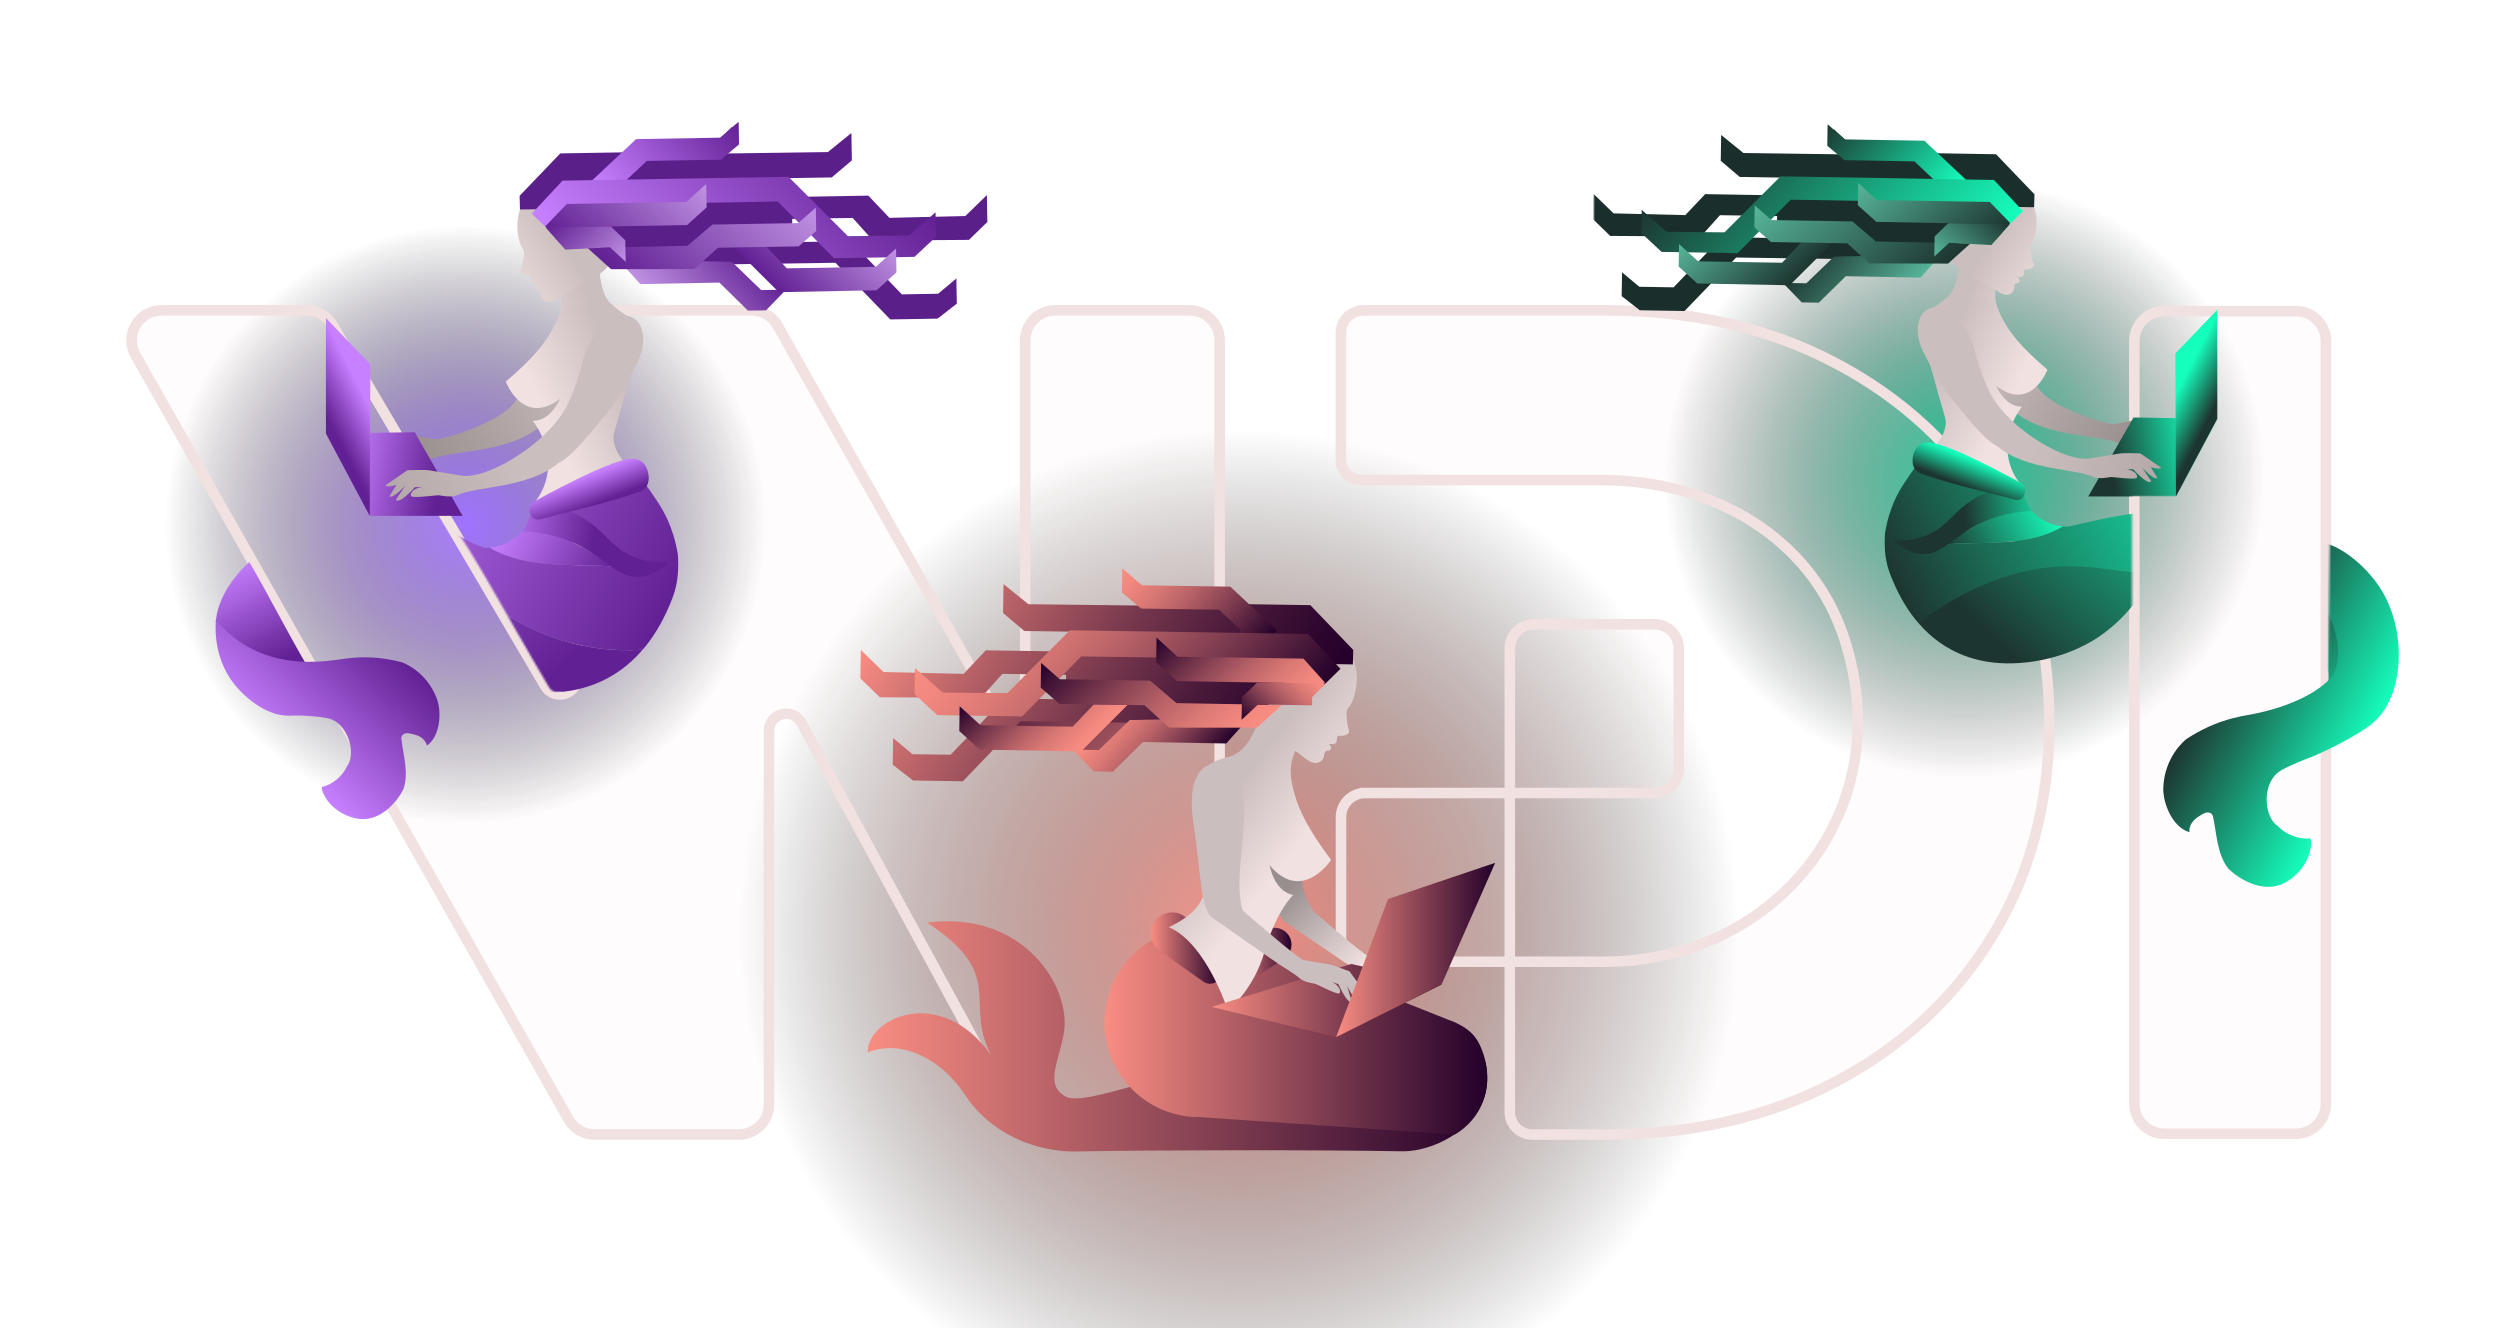 <svg id="evyDP9IROe01" xmlns="http://www.w3.org/2000/svg" xmlns:xlink="http://www.w3.org/1999/xlink" viewBox="0 0 1280 680" shape-rendering="geometricPrecision" text-rendering="geometricPrecision">
<style><![CDATA[
#evyDP9IROe06_ts {animation: evyDP9IROe06_ts__ts 6000ms cubic-bezier(0.455, 0.03, 0.515, 0.955) infinite normal forwards}@keyframes evyDP9IROe06_ts__ts { 0% {transform: translate(611.413px,476.044px) scale(1,1)} 50% {transform: translate(611.413px,476.044px) scale(0.6,0.6);animation-timing-function: cubic-bezier(0.42,0,1,1)} 100% {transform: translate(611.413px,476.044px) scale(1,1)}} #evyDP9IROe07_ts {animation: evyDP9IROe07_ts__ts 6000ms cubic-bezier(0.455, 0.03, 0.515, 0.955) infinite normal forwards}@keyframes evyDP9IROe07_ts__ts { 0% {transform: translate(215.224px,268.601px) scale(0.6,0.6);animation-timing-function: cubic-bezier(0.47,0,0.745,0.715)} 50% {transform: translate(215.224px,268.601px) scale(1,1);animation-timing-function: cubic-bezier(0.42,0,1,1)} 100% {transform: translate(215.224px,268.601px) scale(0.6,0.6)}} #evyDP9IROe08_ts {animation: evyDP9IROe08_ts__ts 6000ms cubic-bezier(0.455, 0.03, 0.515, 0.955) infinite normal forwards}@keyframes evyDP9IROe08_ts__ts { 0% {transform: translate(982.767px,244.922px) scale(0.6,0.6);animation-timing-function: cubic-bezier(0.47,0,0.745,0.715)} 50% {transform: translate(982.767px,244.922px) scale(1,1);animation-timing-function: cubic-bezier(0.42,0,1,1)} 100% {transform: translate(982.767px,244.922px) scale(0.6,0.6)}}
]]></style>
<defs><radialGradient id="evyDP9IROe06-fill" cx="0" cy="0" r="1" spreadMethod="pad" gradientUnits="userSpaceOnUse" gradientTransform="matrix(256.225 0 0 255.922 611.414 476.044)"><stop id="evyDP9IROe06-fill-0" offset="0%" stop-color="#f98d82"/><stop id="evyDP9IROe06-fill-1" offset="67%" stop-color="rgba(82,46,42,0.33)"/><stop id="evyDP9IROe06-fill-2" offset="100%" stop-color="rgba(0,0,0,0)"/></radialGradient><radialGradient id="evyDP9IROe07-fill" cx="0" cy="0" r="1" spreadMethod="pad" gradientUnits="userSpaceOnUse" gradientTransform="matrix(256.225 0 0 255.922 215.225 268.601)"><stop id="evyDP9IROe07-fill-0" offset="0%" stop-color="#a173ff"/><stop id="evyDP9IROe07-fill-1" offset="12%" stop-color="rgba(145,104,231,0.91)"/><stop id="evyDP9IROe07-fill-2" offset="38%" stop-color="rgba(107,76,169,0.67)"/><stop id="evyDP9IROe07-fill-3" offset="74%" stop-color="rgba(45,32,72,0.28)"/><stop id="evyDP9IROe07-fill-4" offset="100%" stop-color="rgba(0,0,0,0)"/></radialGradient><radialGradient id="evyDP9IROe08-fill" cx="0" cy="0" r="1" spreadMethod="pad" gradientUnits="userSpaceOnUse" gradientTransform="matrix(256.225 0 0 255.922 982.769 244.922)"><stop id="evyDP9IROe08-fill-0" offset="0%" stop-color="#17ce9a"/><stop id="evyDP9IROe08-fill-1" offset="42%" stop-color="rgba(13,121,90,0.59)"/><stop id="evyDP9IROe08-fill-2" offset="100%" stop-color="rgba(0,0,0,0)"/></radialGradient><linearGradient id="evyDP9IROe020-fill" x1="116.31" y1="340.353" x2="91" y2="291.729" spreadMethod="pad" gradientUnits="userSpaceOnUse" gradientTransform="translate(0 0)"><stop id="evyDP9IROe020-fill-0" offset="0%" stop-color="#612093"/><stop id="evyDP9IROe020-fill-1" offset="100%" stop-color="#c780ff"/></linearGradient><linearGradient id="evyDP9IROe021-fill" x1="171.164" y1="324.884" x2="115.634" y2="382.375" spreadMethod="pad" gradientUnits="userSpaceOnUse" gradientTransform="translate(0 0)"><stop id="evyDP9IROe021-fill-0" offset="0%" stop-color="#612093"/><stop id="evyDP9IROe021-fill-1" offset="100%" stop-color="#c780ff"/></linearGradient><linearGradient id="evyDP9IROe022-fill" x1="274.224" y1="184.689" x2="192.192" y2="240.998" spreadMethod="pad" gradientUnits="userSpaceOnUse" gradientTransform="translate(0 0)"><stop id="evyDP9IROe022-fill-0" offset="0%" stop-color="#cbbebe"/><stop id="evyDP9IROe022-fill-1" offset="100%" stop-color="#988e8e"/></linearGradient><linearGradient id="evyDP9IROe023-fill" x1="239.904" y1="164.83" x2="275.959" y2="148.136" spreadMethod="pad" gradientUnits="userSpaceOnUse" gradientTransform="translate(0 0)"><stop id="evyDP9IROe023-fill-0" offset="0%" stop-color="#f1e1e1"/><stop id="evyDP9IROe023-fill-1" offset="100%" stop-color="#cbbebe"/></linearGradient><linearGradient id="evyDP9IROe024-fill" x1="229.664" y1="142.329" x2="263.231" y2="121.072" spreadMethod="pad" gradientUnits="userSpaceOnUse" gradientTransform="translate(0 0)"><stop id="evyDP9IROe024-fill-0" offset="0%" stop-color="#f1e1e1"/><stop id="evyDP9IROe024-fill-1" offset="100%" stop-color="#cbbebe"/></linearGradient><linearGradient id="evyDP9IROe025-fill" x1="258.659" y1="217.509" x2="298.064" y2="199.263" spreadMethod="pad" gradientUnits="userSpaceOnUse" gradientTransform="translate(0 0)"><stop id="evyDP9IROe025-fill-0" offset="0%" stop-color="#f1e1e1"/><stop id="evyDP9IROe025-fill-1" offset="100%" stop-color="#cbbebe"/></linearGradient><linearGradient id="evyDP9IROe027-fill" x1="349.192" y1="55.432" x2="290.8" y2="105.221" spreadMethod="pad" gradientUnits="userSpaceOnUse" gradientTransform="translate(0 0)"><stop id="evyDP9IROe027-fill-0" offset="0%" stop-color="#612093"/><stop id="evyDP9IROe027-fill-1" offset="100%" stop-color="#c780ff"/></linearGradient><linearGradient id="evyDP9IROe028-fill" x1="415.14" y1="60.922" x2="295.094" y2="163.282" spreadMethod="pad" gradientUnits="userSpaceOnUse" gradientTransform="translate(0 0)"><stop id="evyDP9IROe028-fill-0" offset="0%" stop-color="#612093"/><stop id="evyDP9IROe028-fill-1" offset="100%" stop-color="#c780ff"/></linearGradient><linearGradient id="evyDP9IROe029-fill" x1="357.997" y1="123.274" x2="315.848" y2="159.214" spreadMethod="pad" gradientUnits="userSpaceOnUse" gradientTransform="translate(0 0)"><stop id="evyDP9IROe029-fill-0" offset="0%" stop-color="#612093"/><stop id="evyDP9IROe029-fill-1" offset="100%" stop-color="#c092e3"/></linearGradient><linearGradient id="evyDP9IROe030-fill" x1="274.278" y1="134.849" x2="325.639" y2="81.655" spreadMethod="pad" gradientUnits="userSpaceOnUse" gradientTransform="translate(0 0)"><stop id="evyDP9IROe030-fill-0" offset="0%" stop-color="#612093"/><stop id="evyDP9IROe030-fill-1" offset="100%" stop-color="#c092e3"/></linearGradient><linearGradient id="evyDP9IROe031-fill" x1="377.036" y1="150.844" x2="417.176" y2="109.272" spreadMethod="pad" gradientUnits="userSpaceOnUse" gradientTransform="translate(0 0)"><stop id="evyDP9IROe031-fill-0" offset="0%" stop-color="#612093"/><stop id="evyDP9IROe031-fill-1" offset="100%" stop-color="#c092e3"/></linearGradient><linearGradient id="evyDP9IROe032-fill" x1="305.769" y1="153.966" x2="372.514" y2="84.84" spreadMethod="pad" gradientUnits="userSpaceOnUse" gradientTransform="translate(0 0)"><stop id="evyDP9IROe032-fill-0" offset="0%" stop-color="#612093"/><stop id="evyDP9IROe032-fill-1" offset="100%" stop-color="#c092e3"/></linearGradient><linearGradient id="evyDP9IROe033-fill" x1="263.965" y1="108.369" x2="293.867" y2="137.31" spreadMethod="pad" gradientUnits="userSpaceOnUse" gradientTransform="translate(0 0)"><stop id="evyDP9IROe033-fill-0" offset="0%" stop-color="#612093"/><stop id="evyDP9IROe033-fill-1" offset="100%" stop-color="#c092e3"/></linearGradient><linearGradient id="evyDP9IROe036-fill" x1="288.397" y1="298.554" x2="232.238" y2="270.888" spreadMethod="pad" gradientUnits="userSpaceOnUse" gradientTransform="translate(0 0)"><stop id="evyDP9IROe036-fill-0" offset="0%" stop-color="#612093"/><stop id="evyDP9IROe036-fill-1" offset="100%" stop-color="#c780ff"/></linearGradient><linearGradient id="evyDP9IROe037-fill" x1="322.171" y1="305.358" x2="148.083" y2="219.592" spreadMethod="pad" gradientUnits="userSpaceOnUse" gradientTransform="translate(0 0)"><stop id="evyDP9IROe037-fill-0" offset="0%" stop-color="#612093"/><stop id="evyDP9IROe037-fill-1" offset="100%" stop-color="#c780ff"/></linearGradient><linearGradient id="evyDP9IROe038-fill" x1="280.524" y1="277.234" x2="229.643" y2="270.18" spreadMethod="pad" gradientUnits="userSpaceOnUse" gradientTransform="translate(0 0)"><stop id="evyDP9IROe038-fill-0" offset="0%" stop-color="#612093"/><stop id="evyDP9IROe038-fill-1" offset="100%" stop-color="#c780ff"/></linearGradient><linearGradient id="evyDP9IROe039-fill" x1="262.277" y1="343.562" x2="142.465" y2="215.281" spreadMethod="pad" gradientUnits="userSpaceOnUse" gradientTransform="translate(0 0)"><stop id="evyDP9IROe039-fill-0" offset="0%" stop-color="#612093"/><stop id="evyDP9IROe039-fill-1" offset="100%" stop-color="#c780ff"/></linearGradient><linearGradient id="evyDP9IROe040-fill" x1="281.104" y1="258.632" x2="275.401" y2="244.362" spreadMethod="pad" gradientUnits="userSpaceOnUse" gradientTransform="translate(0 0)"><stop id="evyDP9IROe040-fill-0" offset="0%" stop-color="#612093"/><stop id="evyDP9IROe040-fill-1" offset="100%" stop-color="#c780ff"/></linearGradient><linearGradient id="evyDP9IROe043-fill" x1="201.52" y1="246.803" x2="153.308" y2="238.476" spreadMethod="pad" gradientUnits="userSpaceOnUse" gradientTransform="translate(0 0)"><stop id="evyDP9IROe043-fill-0" offset="0%" stop-color="#612093"/><stop id="evyDP9IROe043-fill-1" offset="100%" stop-color="#c780ff"/></linearGradient><linearGradient id="evyDP9IROe044-fill" x1="146.462" y1="217.894" x2="166.092" y2="207.779" spreadMethod="pad" gradientUnits="userSpaceOnUse" gradientTransform="translate(0 0)"><stop id="evyDP9IROe044-fill-0" offset="0%" stop-color="#612093"/><stop id="evyDP9IROe044-fill-1" offset="100%" stop-color="#c780ff"/></linearGradient><linearGradient id="evyDP9IROe045-fill" x1="311.216" y1="188.39" x2="94.095" y2="269.906" spreadMethod="pad" gradientUnits="userSpaceOnUse" gradientTransform="translate(0 0)"><stop id="evyDP9IROe045-fill-0" offset="35%" stop-color="#cbbebe"/><stop id="evyDP9IROe045-fill-1" offset="100%" stop-color="#988e8e"/></linearGradient><linearGradient id="evyDP9IROe046-fill" x1="680.02" y1="489.142" x2="643.38" y2="448.693" spreadMethod="pad" gradientUnits="userSpaceOnUse" gradientTransform="translate(0 0)"><stop id="evyDP9IROe046-fill-0" offset="0%" stop-color="#f1e1e1"/><stop id="evyDP9IROe046-fill-1" offset="100%" stop-color="#988e8e"/></linearGradient><linearGradient id="evyDP9IROe047-fill" x1="421.157" y1="530.623" x2="738.434" y2="530.623" spreadMethod="pad" gradientUnits="userSpaceOnUse" gradientTransform="translate(0 0)"><stop id="evyDP9IROe047-fill-0" offset="0%" stop-color="#f98d82"/><stop id="evyDP9IROe047-fill-1" offset="100%" stop-color="#23002a"/></linearGradient><linearGradient id="evyDP9IROe048-fill" x1="660.777" y1="407.642" x2="626.614" y2="381.284" spreadMethod="pad" gradientUnits="userSpaceOnUse" gradientTransform="translate(0 0)"><stop id="evyDP9IROe048-fill-0" offset="0%" stop-color="#f1e1e1"/><stop id="evyDP9IROe048-fill-1" offset="100%" stop-color="#cbbebe"/></linearGradient><linearGradient id="evyDP9IROe049-fill" x1="681.985" y1="380.008" x2="647.858" y2="353.68" spreadMethod="pad" gradientUnits="userSpaceOnUse" gradientTransform="translate(0 0)"><stop id="evyDP9IROe049-fill-0" offset="0%" stop-color="#f1e1e1"/><stop id="evyDP9IROe049-fill-1" offset="100%" stop-color="#cbbebe"/></linearGradient><linearGradient id="evyDP9IROe050-fill" x1="542.437" y1="527.947" x2="738.379" y2="527.947" spreadMethod="pad" gradientUnits="userSpaceOnUse" gradientTransform="translate(0 0)"><stop id="evyDP9IROe050-fill-0" offset="0%" stop-color="#f98d82"/><stop id="evyDP9IROe050-fill-1" offset="100%" stop-color="#23002a"/></linearGradient><linearGradient id="evyDP9IROe051-fill" x1="609.164" y1="489.305" x2="638.167" y2="489.305" spreadMethod="pad" gradientUnits="userSpaceOnUse" gradientTransform="translate(0 0)"><stop id="evyDP9IROe051-fill-0" offset="0%" stop-color="#f98d82"/><stop id="evyDP9IROe051-fill-1" offset="100%" stop-color="#23002a"/></linearGradient><linearGradient id="evyDP9IROe052-fill" x1="566.2" y1="485.421" x2="601.893" y2="485.421" spreadMethod="pad" gradientUnits="userSpaceOnUse" gradientTransform="translate(0 0)"><stop id="evyDP9IROe052-fill-0" offset="0%" stop-color="#f98d82"/><stop id="evyDP9IROe052-fill-1" offset="100%" stop-color="#23002a"/></linearGradient><linearGradient id="evyDP9IROe053-fill" x1="622.972" y1="456.814" x2="588.799" y2="430.446" spreadMethod="pad" gradientUnits="userSpaceOnUse" gradientTransform="translate(0 0)"><stop id="evyDP9IROe053-fill-0" offset="0%" stop-color="#f1e1e1"/><stop id="evyDP9IROe053-fill-1" offset="100%" stop-color="#cbbebe"/></linearGradient><linearGradient id="evyDP9IROe054-fill" x1="597.249" y1="512.265" x2="715.029" y2="512.265" spreadMethod="pad" gradientUnits="userSpaceOnUse" gradientTransform="translate(0 0)"><stop id="evyDP9IROe054-fill-0" offset="0%" stop-color="#f98d82"/><stop id="evyDP9IROe054-fill-1" offset="100%" stop-color="#23002a"/></linearGradient><linearGradient id="evyDP9IROe055-fill" x1="648.653" y1="511.205" x2="531.326" y2="298.844" spreadMethod="pad" gradientUnits="userSpaceOnUse" gradientTransform="translate(0 0)"><stop id="evyDP9IROe055-fill-0" offset="53%" stop-color="#cbbebe"/><stop id="evyDP9IROe055-fill-1" offset="78%" stop-color="#ada2a2"/><stop id="evyDP9IROe055-fill-2" offset="100%" stop-color="#988e8e"/></linearGradient><linearGradient id="evyDP9IROe056-fill" x1="661.033" y1="486.379" x2="742.456" y2="486.379" spreadMethod="pad" gradientUnits="userSpaceOnUse" gradientTransform="translate(0 0)"><stop id="evyDP9IROe056-fill-0" offset="0%" stop-color="#f98d82"/><stop id="evyDP9IROe056-fill-1" offset="100%" stop-color="#23002a"/></linearGradient><linearGradient id="evyDP9IROe057-fill" x1="604.732" y1="459.658" x2="478.852" y2="329.691" spreadMethod="pad" gradientUnits="userSpaceOnUse" gradientTransform="translate(0 0)"><stop id="evyDP9IROe057-fill-0" offset="0%" stop-color="#f98d82"/><stop id="evyDP9IROe057-fill-1" offset="10%" stop-color="#f1877e"/><stop id="evyDP9IROe057-fill-2" offset="25%" stop-color="#db7975"/><stop id="evyDP9IROe057-fill-3" offset="43%" stop-color="#b86267"/><stop id="evyDP9IROe057-fill-4" offset="64%" stop-color="#864153"/><stop id="evyDP9IROe057-fill-5" offset="87%" stop-color="#481839"/><stop id="evyDP9IROe057-fill-6" offset="100%" stop-color="#23002a"/></linearGradient><linearGradient id="evyDP9IROe058-fill" x1="438.289" y1="295.431" x2="634.623" y2="403.673" spreadMethod="pad" gradientUnits="userSpaceOnUse" gradientTransform="translate(0 0)"><stop id="evyDP9IROe058-fill-0" offset="0%" stop-color="#f98d82"/><stop id="evyDP9IROe058-fill-1" offset="26%" stop-color="#b35f65"/><stop id="evyDP9IROe058-fill-2" offset="52%" stop-color="#75364c"/><stop id="evyDP9IROe058-fill-3" offset="73%" stop-color="#481839"/><stop id="evyDP9IROe058-fill-4" offset="90%" stop-color="#2d062e"/><stop id="evyDP9IROe058-fill-5" offset="100%" stop-color="#23002a"/></linearGradient><linearGradient id="evyDP9IROe059-fill" x1="557.762" y1="283.752" x2="619.441" y2="336.178" spreadMethod="pad" gradientUnits="userSpaceOnUse" gradientTransform="translate(0 0)"><stop id="evyDP9IROe059-fill-0" offset="0%" stop-color="#f98d82"/><stop id="evyDP9IROe059-fill-1" offset="10%" stop-color="#f1877e"/><stop id="evyDP9IROe059-fill-2" offset="25%" stop-color="#db7975"/><stop id="evyDP9IROe059-fill-3" offset="43%" stop-color="#b86267"/><stop id="evyDP9IROe059-fill-4" offset="64%" stop-color="#864153"/><stop id="evyDP9IROe059-fill-5" offset="87%" stop-color="#481839"/><stop id="evyDP9IROe059-fill-6" offset="100%" stop-color="#23002a"/></linearGradient><linearGradient id="evyDP9IROe060-fill" x1="488.287" y1="291.59" x2="614.957" y2="399.255" spreadMethod="pad" gradientUnits="userSpaceOnUse" gradientTransform="translate(0 0)"><stop id="evyDP9IROe060-fill-0" offset="0%" stop-color="#f98d82"/><stop id="evyDP9IROe060-fill-1" offset="10%" stop-color="#f1877e"/><stop id="evyDP9IROe060-fill-2" offset="25%" stop-color="#db7975"/><stop id="evyDP9IROe060-fill-3" offset="43%" stop-color="#b86267"/><stop id="evyDP9IROe060-fill-4" offset="64%" stop-color="#864153"/><stop id="evyDP9IROe060-fill-5" offset="87%" stop-color="#481839"/><stop id="evyDP9IROe060-fill-6" offset="100%" stop-color="#23002a"/></linearGradient><linearGradient id="evyDP9IROe061-fill" x1="548.623" y1="357.332" x2="593.068" y2="395.109" spreadMethod="pad" gradientUnits="userSpaceOnUse" gradientTransform="translate(0 0)"><stop id="evyDP9IROe061-fill-0" offset="0%" stop-color="#f98d82"/><stop id="evyDP9IROe061-fill-1" offset="10%" stop-color="#f1877e"/><stop id="evyDP9IROe061-fill-2" offset="25%" stop-color="#db7975"/><stop id="evyDP9IROe061-fill-3" offset="43%" stop-color="#b86267"/><stop id="evyDP9IROe061-fill-4" offset="64%" stop-color="#864153"/><stop id="evyDP9IROe061-fill-5" offset="87%" stop-color="#481839"/><stop id="evyDP9IROe061-fill-6" offset="100%" stop-color="#23002a"/></linearGradient><linearGradient id="evyDP9IROe062-fill" x1="636.108" y1="368.623" x2="582.616" y2="313.397" spreadMethod="pad" gradientUnits="userSpaceOnUse" gradientTransform="translate(0 0)"><stop id="evyDP9IROe062-fill-0" offset="0%" stop-color="#f98d82"/><stop id="evyDP9IROe062-fill-1" offset="10%" stop-color="#f1877e"/><stop id="evyDP9IROe062-fill-2" offset="25%" stop-color="#db7975"/><stop id="evyDP9IROe062-fill-3" offset="43%" stop-color="#b86267"/><stop id="evyDP9IROe062-fill-4" offset="64%" stop-color="#864153"/><stop id="evyDP9IROe062-fill-5" offset="87%" stop-color="#481839"/><stop id="evyDP9IROe062-fill-6" offset="100%" stop-color="#23002a"/></linearGradient><linearGradient id="evyDP9IROe063-fill" x1="529.08" y1="386.086" x2="487.414" y2="343.074" spreadMethod="pad" gradientUnits="userSpaceOnUse" gradientTransform="translate(0 0)"><stop id="evyDP9IROe063-fill-0" offset="0%" stop-color="#f98d82"/><stop id="evyDP9IROe063-fill-1" offset="10%" stop-color="#f1877e"/><stop id="evyDP9IROe063-fill-2" offset="25%" stop-color="#db7975"/><stop id="evyDP9IROe063-fill-3" offset="43%" stop-color="#b86267"/><stop id="evyDP9IROe063-fill-4" offset="64%" stop-color="#864153"/><stop id="evyDP9IROe063-fill-5" offset="87%" stop-color="#481839"/><stop id="evyDP9IROe063-fill-6" offset="100%" stop-color="#23002a"/></linearGradient><linearGradient id="evyDP9IROe064-fill" x1="603.711" y1="389.647" x2="533.229" y2="316.875" spreadMethod="pad" gradientUnits="userSpaceOnUse" gradientTransform="translate(0 0)"><stop id="evyDP9IROe064-fill-0" offset="0%" stop-color="#f98d82"/><stop id="evyDP9IROe064-fill-1" offset="10%" stop-color="#f1877e"/><stop id="evyDP9IROe064-fill-2" offset="25%" stop-color="#db7975"/><stop id="evyDP9IROe064-fill-3" offset="43%" stop-color="#b86267"/><stop id="evyDP9IROe064-fill-4" offset="64%" stop-color="#864153"/><stop id="evyDP9IROe064-fill-5" offset="87%" stop-color="#481839"/><stop id="evyDP9IROe064-fill-6" offset="100%" stop-color="#23002a"/></linearGradient><linearGradient id="evyDP9IROe065-fill" x1="648.159" y1="342.169" x2="616.667" y2="372.744" spreadMethod="pad" gradientUnits="userSpaceOnUse" gradientTransform="translate(0 0)"><stop id="evyDP9IROe065-fill-0" offset="0%" stop-color="#f98d82"/><stop id="evyDP9IROe065-fill-1" offset="10%" stop-color="#f1877e"/><stop id="evyDP9IROe065-fill-2" offset="25%" stop-color="#db7975"/><stop id="evyDP9IROe065-fill-3" offset="43%" stop-color="#b86267"/><stop id="evyDP9IROe065-fill-4" offset="64%" stop-color="#864153"/><stop id="evyDP9IROe065-fill-5" offset="87%" stop-color="#481839"/><stop id="evyDP9IROe065-fill-6" offset="100%" stop-color="#23002a"/></linearGradient><linearGradient id="evyDP9IROe068-fill" x1="987.743" y1="181.043" x2="1065.7" y2="234.003" spreadMethod="pad" gradientUnits="userSpaceOnUse" gradientTransform="translate(0 0)"><stop id="evyDP9IROe068-fill-0" offset="0%" stop-color="#cbbebe"/><stop id="evyDP9IROe068-fill-1" offset="100%" stop-color="#988e8e"/></linearGradient><linearGradient id="evyDP9IROe069-fill" x1="1021.47" y1="160.417" x2="987.423" y2="144.653" spreadMethod="pad" gradientUnits="userSpaceOnUse" gradientTransform="translate(0 0)"><stop id="evyDP9IROe069-fill-0" offset="0%" stop-color="#f1e1e1"/><stop id="evyDP9IROe069-fill-1" offset="100%" stop-color="#cbbebe"/></linearGradient><linearGradient id="evyDP9IROe070-fill" x1="1031.14" y1="139.16" x2="999.446" y2="119.087" spreadMethod="pad" gradientUnits="userSpaceOnUse" gradientTransform="translate(0 0)"><stop id="evyDP9IROe070-fill-0" offset="0%" stop-color="#f1e1e1"/><stop id="evyDP9IROe070-fill-1" offset="100%" stop-color="#cbbebe"/></linearGradient><linearGradient id="evyDP9IROe071-fill" x1="1003.75" y1="210.152" x2="966.553" y2="192.928" spreadMethod="pad" gradientUnits="userSpaceOnUse" gradientTransform="translate(0 0)"><stop id="evyDP9IROe071-fill-0" offset="0%" stop-color="#f1e1e1"/><stop id="evyDP9IROe071-fill-1" offset="100%" stop-color="#cbbebe"/></linearGradient><linearGradient id="evyDP9IROe073-fill" x1="918.287" y1="57.124" x2="973.414" y2="104.13" spreadMethod="pad" gradientUnits="userSpaceOnUse" gradientTransform="translate(0 0)"><stop id="evyDP9IROe073-fill-0" offset="0%" stop-color="#1d3530"/><stop id="evyDP9IROe073-fill-1" offset="100%" stop-color="#15ffbc"/></linearGradient><linearGradient id="evyDP9IROe074-fill" x1="856.013" y1="62.306" x2="969.357" y2="158.951" spreadMethod="pad" gradientUnits="userSpaceOnUse" gradientTransform="translate(0 0)"><stop id="evyDP9IROe074-fill-0" offset="0%" stop-color="#1d3530"/><stop id="evyDP9IROe074-fill-1" offset="100%" stop-color="#15ffbc"/></linearGradient><linearGradient id="evyDP9IROe075-fill" x1="909.965" y1="121.175" x2="949.764" y2="155.11" spreadMethod="pad" gradientUnits="userSpaceOnUse" gradientTransform="translate(0 0)"><stop id="evyDP9IROe075-fill-0" offset="0%" stop-color="#1d3530"/><stop id="evyDP9IROe075-fill-1" offset="100%" stop-color="#57b59a"/></linearGradient><linearGradient id="evyDP9IROe076-fill" x1="989.01" y1="132.102" x2="940.519" y2="81.882" spreadMethod="pad" gradientUnits="userSpaceOnUse" gradientTransform="translate(0 0)"><stop id="evyDP9IROe076-fill-0" offset="0%" stop-color="#1d3530"/><stop id="evyDP9IROe076-fill-1" offset="100%" stop-color="#57b59a"/></linearGradient><linearGradient id="evyDP9IROe077-fill" x1="891.988" y1="147.206" x2="854.092" y2="107.953" spreadMethod="pad" gradientUnits="userSpaceOnUse" gradientTransform="translate(0 0)"><stop id="evyDP9IROe077-fill-0" offset="0%" stop-color="#1d3530"/><stop id="evyDP9IROe077-fill-1" offset="100%" stop-color="#57b59a"/></linearGradient><linearGradient id="evyDP9IROe078-fill" x1="959.277" y1="150.154" x2="896.263" y2="84.888" spreadMethod="pad" gradientUnits="userSpaceOnUse" gradientTransform="translate(0 0)"><stop id="evyDP9IROe078-fill-0" offset="0%" stop-color="#1d3530"/><stop id="evyDP9IROe078-fill-1" offset="100%" stop-color="#57b59a"/></linearGradient><linearGradient id="evyDP9IROe079-fill" x1="998.758" y1="107.107" x2="970.529" y2="134.428" spreadMethod="pad" gradientUnits="userSpaceOnUse" gradientTransform="translate(0 0)"><stop id="evyDP9IROe079-fill-0" offset="0%" stop-color="#1d3530"/><stop id="evyDP9IROe079-fill-1" offset="100%" stop-color="#57b59a"/></linearGradient><linearGradient id="evyDP9IROe080-fill" x1="975.682" y1="286.699" x2="1028.71" y2="260.58" spreadMethod="pad" gradientUnits="userSpaceOnUse" gradientTransform="translate(0 0)"><stop id="evyDP9IROe080-fill-0" offset="0%" stop-color="#1d3530"/><stop id="evyDP9IROe080-fill-1" offset="100%" stop-color="#15ffbc"/></linearGradient><linearGradient id="evyDP9IROe081-fill" x1="950.083" y1="305.888" x2="1117.98" y2="223.17" spreadMethod="pad" gradientUnits="userSpaceOnUse" gradientTransform="translate(0 0)"><stop id="evyDP9IROe081-fill-0" offset="0%" stop-color="#1d3530"/><stop id="evyDP9IROe081-fill-1" offset="100%" stop-color="#15ffbc"/></linearGradient><linearGradient id="evyDP9IROe082-fill" x1="983.113" y1="266.567" x2="1031.16" y2="259.911" spreadMethod="pad" gradientUnits="userSpaceOnUse" gradientTransform="translate(0 0)"><stop id="evyDP9IROe082-fill-0" offset="0%" stop-color="#1d3530"/><stop id="evyDP9IROe082-fill-1" offset="100%" stop-color="#15ffbc"/></linearGradient><linearGradient id="evyDP9IROe083-fill" x1="1012.46" y1="340.509" x2="1125.59" y2="219.382" spreadMethod="pad" gradientUnits="userSpaceOnUse" gradientTransform="translate(0 0)"><stop id="evyDP9IROe083-fill-0" offset="0%" stop-color="#1d3530"/><stop id="evyDP9IROe083-fill-1" offset="100%" stop-color="#15ffbc"/></linearGradient><linearGradient id="evyDP9IROe084-fill" x1="1001.89" y1="330.642" x2="1115.02" y2="209.513" spreadMethod="pad" gradientUnits="userSpaceOnUse" gradientTransform="translate(0 0)"><stop id="evyDP9IROe084-fill-0" offset="0%" stop-color="#1d3530"/><stop id="evyDP9IROe084-fill-1" offset="100%" stop-color="#15ffbc"/></linearGradient><linearGradient id="evyDP9IROe085-fill" x1="1000.34" y1="329.195" x2="1113.48" y2="208.062" spreadMethod="pad" gradientUnits="userSpaceOnUse" gradientTransform="translate(0 0)"><stop id="evyDP9IROe085-fill-0" offset="0%" stop-color="#1d3530"/><stop id="evyDP9IROe085-fill-1" offset="100%" stop-color="#15ffbc"/></linearGradient><linearGradient id="evyDP9IROe086-fill" x1="982.566" y1="249.004" x2="987.949" y2="235.535" spreadMethod="pad" gradientUnits="userSpaceOnUse" gradientTransform="translate(0 0)"><stop id="evyDP9IROe086-fill-0" offset="0%" stop-color="#1d3530"/><stop id="evyDP9IROe086-fill-1" offset="100%" stop-color="#15ffbc"/></linearGradient><linearGradient id="evyDP9IROe087-fill" x1="1057.71" y1="237.837" x2="1103.23" y2="229.976" spreadMethod="pad" gradientUnits="userSpaceOnUse" gradientTransform="translate(0 0)"><stop id="evyDP9IROe087-fill-0" offset="0%" stop-color="#1d3530"/><stop id="evyDP9IROe087-fill-1" offset="100%" stop-color="#15ffbc"/></linearGradient><linearGradient id="evyDP9IROe088-fill" x1="1109.69" y1="210.545" x2="1091.16" y2="200.991" spreadMethod="pad" gradientUnits="userSpaceOnUse" gradientTransform="translate(0 0)"><stop id="evyDP9IROe088-fill-0" offset="0%" stop-color="#1d3530"/><stop id="evyDP9IROe088-fill-1" offset="100%" stop-color="#15ffbc"/></linearGradient><linearGradient id="evyDP9IROe089-fill" x1="954.134" y1="182.687" x2="1159.13" y2="259.652" spreadMethod="pad" gradientUnits="userSpaceOnUse" gradientTransform="translate(0 0)"><stop id="evyDP9IROe089-fill-0" offset="35%" stop-color="#cbbebe"/><stop id="evyDP9IROe089-fill-1" offset="100%" stop-color="#988e8e"/></linearGradient><linearGradient id="evyDP9IROe094-fill" x1="1138.13" y1="290.389" x2="1211.03" y2="364.075" spreadMethod="pad" gradientUnits="userSpaceOnUse" gradientTransform="translate(0 0)"><stop id="evyDP9IROe094-fill-0" offset="16%" stop-color="#1d3530"/><stop id="evyDP9IROe094-fill-1" offset="100%" stop-color="#15ffbc"/></linearGradient><linearGradient id="evyDP9IROe095-fill" x1="1110.82" y1="345.407" x2="1186.91" y2="384.844" spreadMethod="pad" gradientUnits="userSpaceOnUse" gradientTransform="translate(0 0)"><stop id="evyDP9IROe095-fill-0" offset="0%" stop-color="#1d3530"/><stop id="evyDP9IROe095-fill-1" offset="100%" stop-color="#15ffbc"/></linearGradient></defs><g transform="translate(23.064 0)" clip-path="url(#evyDP9IROe0100)"><g><g clip-path="url(#evyDP9IROe098)"><g><g id="evyDP9IROe06_ts" transform="translate(611.413,476.044) scale(1,1)"><path d="M611.414,731.965c141.509,0,256.224-114.58,256.224-255.921c0-141.342-114.715-255.922-256.224-255.922s-256.225,114.58-256.225,255.922c0,141.341,114.716,255.921,256.225,255.921Z" transform="translate(-611.413,-476.044)" fill="url(#evyDP9IROe06-fill)"/></g><g id="evyDP9IROe07_ts" transform="translate(215.224,268.601) scale(0.6,0.6)"><path d="M215.225,524.523c141.508,0,256.224-114.581,256.224-255.922c0-141.342-114.716-255.922-256.224-255.922C73.716,12.679,-41,127.259,-41,268.601c0,141.341,114.716,255.922,256.225,255.922Z" transform="translate(-215.224,-268.601)" fill="url(#evyDP9IROe07-fill)"/></g><g id="evyDP9IROe08_ts" transform="translate(982.767,244.922) scale(0.6,0.6)"><path d="M982.769,500.844c141.511,0,256.221-114.58,256.221-255.922s-114.71-255.922-256.221-255.922c-141.508,0-256.224,114.58-256.224,255.922s114.716,255.922,256.224,255.922Z" transform="translate(-982.767,-244.922)" fill="url(#evyDP9IROe08-fill)"/></g><path d="M1085.08,159.293h67.33c8.49,0,15.38,6.881,15.38,15.357v390.477c0,8.476-6.89,15.356-15.38,15.356h-67.33c-8.48,0-15.37-6.88-15.37-15.356v-390.477c0-8.476,6.89-15.357,15.37-15.357Z" fill="none" stroke="#f1e1e1" stroke-width="5.4" stroke-miterlimit="10"/><path d="M585.983,158.891h-68.743c-8.506,0-15.405,6.891-15.405,15.387v183.31c0,9.057-12.042,12.216-16.497,4.327L375.065,166.714c-2.73-4.837-7.858-7.823-13.415-7.823h-73.81c-8.506,0-15.405,6.891-15.405,15.387v172.474c0,8.976-11.869,12.202-16.42,4.465L147.257,166.48c-2.766-4.699-7.817-7.589-13.277-7.589h-74.275c-11.803,0-19.222,12.711-13.405,22.965L268.016,573.078c2.735,4.827,7.858,7.808,13.405,7.808h73.825c8.506,0,15.405-6.89,15.405-15.387v-191.261c0-9.133,12.205-12.231,16.568-4.204l110.253,202.81c2.694,4.959,7.889,8.042,13.538,8.042h74.983c8.506,0,15.405-6.89,15.405-15.387v-391.216c0-8.496-6.899-15.387-15.405-15.387l-.01-.005Z" fill="none" stroke="#f1e1e1" stroke-width="5.4" stroke-miterlimit="10"/><path d="M916.957,186.025c-34.183-18.088-73.494-27.129-117.912-27.129h-124.036c-6.378,0-11.552,5.163-11.552,11.539v65.033c0,5.713,4.638,10.346,10.358,10.346h123.235c55.884,0,107.752,28.984,124.499,82.234c28.095,89.328-37.928,164.356-123.142,164.356h-48.455v73.972v2.982c0,6.37,5.169,11.538,11.547,11.538h37.541c44.418,0,83.729-9.041,117.912-27.129c34.182-18.088,60.93-43,80.249-74.747c19.309-31.752,28.969-68.127,28.969-109.119s-9.66-77.861-28.969-109.414c-19.324-31.553-46.067-56.369-80.249-74.457l.005-.005Z" fill="none" stroke="#f1e1e1" stroke-width="5.4" stroke-miterlimit="10"/><path d="M675.897,406.011c-6.832,0-12.374,5.535-12.374,12.359v61.669c0,6.825,5.542,12.36,12.374,12.36h74.06v-86.393h-74.06v.005Z" fill="none" stroke="#f1e1e1" stroke-width="5.4" stroke-miterlimit="10"/><path d="M836.447,393.646v-61.669c0-6.824-5.542-12.359-12.374-12.359h-61.742c-6.832,0-12.374,5.535-12.374,12.359v74.029h74.116c6.832,0,12.374-5.535,12.374-12.36Z" fill="none" stroke="#f1e1e1" stroke-width="5.4" stroke-miterlimit="10"/><g opacity="0.1"><path d="M1085.08,159.293h67.33c8.49,0,15.38,6.881,15.38,15.357v390.477c0,8.476-6.89,15.356-15.38,15.356h-67.33c-8.48,0-15.37-6.88-15.37-15.356v-390.477c0-8.476,6.89-15.357,15.37-15.357Z" fill="#f1e1e1"/><path d="M585.983,158.891h-68.743c-8.506,0-15.405,6.891-15.405,15.387v183.31c0,9.057-12.042,12.216-16.497,4.327L375.065,166.714c-2.73-4.837-7.858-7.823-13.415-7.823h-73.81c-8.506,0-15.405,6.891-15.405,15.387v172.474c0,8.976-11.869,12.202-16.42,4.465L147.257,166.48c-2.766-4.699-7.817-7.589-13.277-7.589h-74.275c-11.803,0-19.222,12.711-13.405,22.965L268.016,573.078c2.735,4.827,7.858,7.808,13.405,7.808h73.825c8.506,0,15.405-6.89,15.405-15.387v-191.261c0-9.133,12.205-12.231,16.568-4.204l110.253,202.81c2.694,4.959,7.889,8.042,13.538,8.042h74.983c8.506,0,15.405-6.89,15.405-15.387v-391.216c0-8.496-6.899-15.387-15.405-15.387l-.01-.005Z" fill="#f1e1e1"/><path d="M916.957,186.025c-34.183-18.088-73.494-27.129-117.912-27.129h-124.036c-6.378,0-11.552,5.163-11.552,11.539v65.033c0,5.713,4.638,10.346,10.358,10.346h123.235c55.884,0,107.752,28.984,124.499,82.234c28.095,89.328-37.928,164.356-123.142,164.356h-48.455v73.972v2.982c0,6.37,5.169,11.538,11.547,11.538h37.541c44.418,0,83.729-9.041,117.912-27.129c34.182-18.088,60.93-43,80.249-74.747c19.309-31.752,28.969-68.127,28.969-109.119s-9.66-77.861-28.969-109.414c-19.324-31.553-46.067-56.369-80.249-74.457l.005-.005Z" fill="#f1e1e1"/><path d="M675.897,406.011c-6.832,0-12.374,5.535-12.374,12.359v61.669c0,6.825,5.542,12.36,12.374,12.36h74.06v-86.393h-74.06v.005Z" fill="#f1e1e1"/><path d="M836.447,393.646v-61.669c0-6.824-5.542-12.359-12.374-12.359h-61.742c-6.832,0-12.374,5.535-12.374,12.359v74.029h74.116c6.832,0,12.374-5.535,12.374-12.36Z" fill="#f1e1e1"/></g><path d="M87.41,318.252c.025-.29.051-.576.087-.866.811-7.309,4.975-18.639,17.114-29.622c9.802,16.875,18.931,34.902,28.738,51.772-5.25.076-15.374-.485-26.477-5.907-9.935-4.852-16.206-11.427-19.457-15.377h-.005Z" fill="url(#evyDP9IROe020-fill)"/><path d="M141.778,404.492c-.041-.535-.051-1.065-.026-1.6c5.343-1.081,10.624-5.515,12.879-10.627.215-.224.403-.479.567-.78c3.419-6.141.617-17.588-6.613-22.195-2.817-1.794-6.231-2.09-13.063-2.686-5.47-.479-8.766-.163-10.93-.168-12.695-.036-23.314-11.228-25.268-13.287-13.563-14.296-12.109-32.828-11.828-35.763c7.322,8.725,14.869,13.159,19.456,15.376c15.946,7.711,32.259,6.152,38.204,5.581c5.766-.551,6.863-1.137,13.471-1.626c8.021-.591,16.364.336,24.084,2.39.414.118,12.665,4.511,17.921,18.725c2.505,6.804,1.75,19.169-5.098,23.914-1.332-4.531-5.358-5.642-9.583-6.32-1.576-.255-3.73.724-3.52,2.681.913,8.414,3.944,17.736,1.066,25.916-1.714,3.782-10.767,17.731-24.156,15.02-7.807-1.58-15.048-6.998-17.563-14.556v.005Z" fill="url(#evyDP9IROe021-fill)"/><path d="M163.622,234.713l4.189-5.57c0,0-5.138,1.493-5.659.112l12.043-7.385c0,0,8.746-.189,11.343.29c2.515.367,11.144,2.411,14.69,2.686c3.445.163,32.647-8.216,40.398-19.133.01-.04.02-.081.036-.122.035-.02.066-.046.102-.066.005-.01.01-.015.015-.026h.01c24.207-36.792,34.178-45.553,37.959-43.764c5.506,2.609,2.786,29.942-13.41,47.398-4.582,4.939-9.465,8.252-13.532,10.479-16.721,12.446-42.878,10.846-53.425,15.239-3.26,1.284-8.026.168-9.327-.077-1.414-.153-14.058,1.458-14.375.102-.433-1.269,1.388-3.934,6.062-4.352l-3.577-.077c0,0-9.072,8.823-10.424,6.132l5.633-7.049c0,0-7.481,7.054-8.751,5.188v-.005Z" clip-rule="evenodd" fill="url(#evyDP9IROe022-fill)" fill-rule="evenodd"/><path d="M260.052,140.716c1.362,2.008,2.786,4.694,3.592,8.043c2.756,11.421-3.914,21.069-5.363,23.067c10.971-4.872,21.937-9.74,32.907-14.612-.321-.219-.796-.555-1.326-1.024-2.113-1.866-3.628-4.786-5.042-10.994-.801-3.527-1.653-9.495-.219-17.038-8.185,4.185-16.364,8.374-24.549,12.558Z" fill="url(#evyDP9IROe023-fill)"/><path d="M243.32,138.306c.153-.617.352-1.224.587-1.815.811-2.049,1.046-4.22,1.317-6.371.148-1.182-.21-2.268-.96-3.323-.678-.953-1.056-2.161-1.413-3.307-.965-3.084-2.245-11.014,1.153-18.216c3.934-8.333,10.92-11.166,13.997-12.639c5.572-2.676,11.368-4.73,20.727-1.417c22.507,7.971,18.808,31.074,18.808,31.074-5.889,11.87-11.547,17.007-15.757,19.474-1.725,1.009-10.961,6.121-15.068,8.792-.194.127-1.067.576-2.705,1.636-1.551,1.009-3.082,2.059-4.939,2.426-2.893.571-5.149-1.295-5.149-4.276c0-.658-.107-1.244-.663-1.626-.255-.178-.592-.331-.888-.321-.689.02-1.082-.27-1.265-.907-.22-.76-.056-1.244.561-1.652.092-.061.179-.117.454-.305-.337-.174-.551-.347-.791-.393-.382-.076-.791-.041-1.178-.102-1.108-.173-1.654-.927-1.521-2.049.031-.26.046-.53.02-.79-.086-.968-.336-1.259-1.301-1.294-1.245-.046-2.373-.357-3.398-1.086-.551-.392-.796-.887-.638-1.529l.01.016Z" fill="url(#evyDP9IROe024-fill)"/><path d="M263.798,159.62c.791-.948,2.184-2.329,4.281-3.15c1.572-.612,2.919-.617,4.878-.637c1.49-.015,2.623.056,3.552.158c3.893.423,4.781.841,5.613.719.27-.041.398-.092.541-.148c2.73-1.127,2.01-6.967,2.975-7.074.53-.062.699,1.717,2.26,3.955.867,1.243,1.842,2.115,3.853,3.766c1.785,1.468,2.852,2.344,4.526,3.389c2.112,1.32,4.072,2.212,5.653,2.824.327.275.791.693,1.307,1.254.188.203.336.366.387.438.352.479.955,1.514,1.45,2.645c0,0,.153.311.255.617.474,1.396.622,3.995-1.475,11.212-1.367,4.704-2.112,5.943-4.276,13.027-1.832,6.009-1.954,7.028-4.618,16.452-3.664,12.976-4,13.058-3.949,14.933.117,4.195,2.005,11.014,12.659,19.199c2.536,2.543,3.593,4.766,3.169,6.656-1.444,6.494-20.293,9.128-56.558,7.91c2.194-2.696,5.276-7.293,6.639-13.648c3.189-14.857-5.715-26.707-7.246-28.679c9.287.28,13.966-11.192,13.966-11.192-19.074,14.342-27.753-8.879-27.753-8.879c12.95-11.08,22.926-21.186,27.896-35.752l.015.005Z" clip-rule="evenodd" fill="url(#evyDP9IROe025-fill)" fill-rule="evenodd"/><path d="M242.963,100.264l20.824-21.721l35.887-.607l5.949-6.146l39.898-.678l6.287-6.243.168,9.668-4.776,4.062l53.598-.734l12.053-9.775L413.09,82.1l-10.322,8.751-47.128.749L366.258,101.1l55.257-.938l10.807,11.381l38.877-.953l11.032-10.718.235,13.771-9.425,9.174-49.143.336-10.389-11.569-30.989.474.24,11.921l29.647-.5l26.283,27.227l18.554-.316l9.358-7.819.219,12.895-9.853,7.67-24.227.413-28.039-29.01-99.012,1.437.066-.627-16.048.271-6.398-10.408-16.997-4.424-13.772-13.679-8.522.148-.862.015-.194-7.008Z" fill="#5b1f8a"/><path d="M345.598,70.49l9.521-8.16.199,11.62-9.312,7.798-37.913.642-10.358,9.714l1.199,9.607-11.481-.474-7.389-8.838l22.58-21.187l42.954-.724Z" fill="url(#evyDP9IROe027-fill)"/><path d="M249.193,109.392l15.762-16.905l115.688-1.962l30.401,30.376l31.407-.296l13.486-11.906.215,12.553-10.996,10.25-41.204.698-28.83-29.026-104.625,1.774-12.221,13.282-9.083-8.838Z" fill="url(#evyDP9IROe028-fill)"/><path d="M293.51,132.954l58.134,1.07l15.007,14.495l12.741-.219-10.241,10.586-9.271.153-14.624-14.352-40.49.769-11.256-12.502Z" fill="url(#evyDP9IROe029-fill)"/><path d="M256.143,115.824c3.684-3.797,7.368-7.599,11.052-11.396l61.17-1.034l10.16-9.22.204,12.002-10.006,9.027-57.385,1.08c-2.51,2.844-5.021,5.688-7.531,8.532-2.557-2.997-5.108-5.994-7.664-8.991Z" fill="url(#evyDP9IROe030-fill)"/><path d="M369.381,126.43l10.435,10.958l45.552-.775l10.343-9.388.204,12.222-10.18,9.184-50.062.958-22.987-22.873l16.695-.286Z" fill="url(#evyDP9IROe031-fill)"/><path d="M328.907,125.865l12.777-10.887l43.913-.744l9.042-7.961.204,11.957-9.006,7.92-41.357.703-11.996,10.877-42.658.112-12.185-10.963l51.266-1.014Z" fill="url(#evyDP9IROe032-fill)"/><path d="M256.332,116.482l33.325-.566l7.43,7.171.184,10.922-8.042-7.415-22.865,1.213-10.032-11.325Z" fill="url(#evyDP9IROe033-fill)"/><g mask="url(#evyDP9IROe041)"><g><path d="M231.901,279.615c6.332-1.713,10.491-5.444,12.537-7.584c19.457-1.254,32.693,10.03,48.077,18.159-20.915-1.967-45.74,1.748-64.956-9.801c1.336-.127,2.786-.351,4.342-.774Z" fill="url(#evyDP9IROe036-fill)"/><path d="M181.904,249.728c15.125,6.213,18.207,17.823,33.035,26.304c2.148,1.228,5.613,3.007,10.323,4.49.704-.011,1.479-.056,2.291-.133c19.221,11.549,44.046,7.839,64.956,9.801c1.286.678,2.587,1.345,3.909,1.972-8.578-18.516-27.391-28.495-46.434-34.162c0-.128.025-.225.051-.327c7.491-.922,15.634-2.273,24.294-4.24c11.43-2.594,21.655-5.779,30.57-9.067.403.556.78,1.086,1.209,1.687c6.659,9.398,10.037,14.235,12.787,20.433c1.766,4.006,3.96,9.999,5.169,17.889.179,5.239.505,12.976-2.648,21.314-3.909,10.356-8.7,18.72-14.099,25.396-.454.556-.908,1.06-1.362,1.585-58.568,3.685-102.742-35.131-129.016-84.639c1.031.28,2.827.81,4.965,1.692v.005Z" fill="url(#evyDP9IROe037-fill)"/><path d="M244.428,272.026c.112-.153.245-.321.311-.418c1.954-3.068,4.317-7.696,5.24-13.613c14.283,1.009,23.371,5.529,29.142,9.683c8.832,6.356,12.108,13.445,22.701,17.635c6.812,2.696,13.221,2.843,17.656,2.517-3.332,3.237-8.527,7.181-15.135,7.559-11.246.642-17.13-9.577-32.427-16.85-6.016-2.859-15.017-5.988-27.488-6.513Z" fill="url(#evyDP9IROe038-fill)"/><path d="M176.94,248.036c26.273,49.514,70.457,88.329,129.015,84.639-14.517,16.916-33.162,22.38-50.914,21.947-23.253-.571-39.877-9.766-45.541-13.461-15.67-10.218-23.804-22.695-30.473-33.123-7.108-11.12-11.333-21.339-13.859-28.622c3.924-10.464,7.843-20.922,11.767-31.385l.005.005Z" fill="url(#evyDP9IROe039-fill)"/><path d="M249.912,257.057c4.118-2.294,38.101-21.105,49.572-22.069c1.409-.117,4.588-.331,6.925,2.167c2.428,2.599,3.428,7.588,2.056,10.866-1.174,2.798-3.812,3.705-4.894,4.077-16.262,5.662-33.049,9.067-49.557,13.664-.535.148-2.326.678-3.918-.444-.194-.137-1.848-1.345-2.082-3.669-.184-1.809.566-3.598,1.898-4.597v.005Z" clip-rule="evenodd" fill="url(#evyDP9IROe040-fill)" fill-rule="evenodd"/></g><mask id="evyDP9IROe041" mask-type="luminance" x="-150%" y="-150%" height="400%" width="400%"><path d="M206.193,265.217c4.746-12.716-10.976-49.988-6.225-62.704h153.268v160.722c-11.511-2.013-20.982-2.676-27.457-2.915-27.223-.999-42.852,4.031-62.018-6.035c0,0-3.771.897-5.643-2.253-21.447-36.079-38.377-68.773-51.925-86.81v-.005Z" transform="translate(0 0)" fill="#fff"/></mask></g><path d="M189.253,221.289l24.538,42.832h-47.546l-22.436-42.119l45.444-.713Z" clip-rule="evenodd" fill="url(#evyDP9IROe043-fill)" fill-rule="evenodd"/><path d="M166.561,186.581l-.321,77.54-22.431-42.119v-59.141l22.752,23.72Z" clip-rule="evenodd" fill="url(#evyDP9IROe044-fill)" fill-rule="evenodd"/><path d="M176.317,253.984l3.608-5.734c0,0-4.98,1.605-5.644.214l11.262-7.711c0,0,8.72-.347,11.363.092c6.358,1.065,14.722,2.415,14.956,2.471c13.517,3.232,43.873-15.56,54.262-33.571c5.118-8.873,8.97-23.781,9.052-24.168c0,0,.005-.026.015-.061.036-.184.153-.724.322-1.412.362-1.437,1.025-3.66,2.219-6.193c2.863-6.054,7.022-10.172,10.226-12.767c3.965-3.496,9.108-4.52,12.782-2.553c3.623,1.937,4.736,6.203,5.113,7.66.776,2.972.373,5.479,0,7.66-.633,3.711-1.924,6.376-2.556,7.661-4.358,8.837-10.976,19.836-12.068,21.645-12.027,14.367-21.028,26.304-28.376,29.861-15.415,12.935-41.714,11.768-51.797,16.421-3.128,1.361-8.001.311-9.322.087-1.429-.127-13.895,1.728-14.354.357-.567-1.279.979-4.021,5.608-4.526l-3.582-.01c0,0-8.144,9.123-9.782,6.411l4.898-7.257c0,0-6.74,7.293-8.205,5.423Z" clip-rule="evenodd" fill="url(#evyDP9IROe045-fill)" fill-rule="evenodd"/><path d="M707.452,503.825l-6.848-9.994c0,0-7.174-2.406-9.434-2.783-2.445-.347-10.425-.8-13.441-1.432-3.015-.826-28.386-23.21-28.386-23.21-1.735-2.712-3.801-6.646-5.097-11.707-2.23-8.721-.97-16.116,0-20.004.78-6.611-.485-11.162-1.842-14.149-1.873-4.102-4.501-6.197-9.741-15.121-.776-1.325-1.562-2.651-2.327-3.986.03,5.056-.332,12.517-2.393,21.258-1.434,6.08-2.873,9.301-3.654,11.998-2.112,7.278-1.781,18.719,9.67,36.711c10.639,7.216,21.283,14.438,31.922,21.655c0,0,7.113,4.037,9.21,5.968c2.102,2.126,6.608,2.309,7.736,2.498c1.133.193,11.067,5.081,11.991,3.97.821-.994.398-3.787-3.291-5.545l3.107.902c0,0,3.761,10.422,5.975,8.328l-1.74-7.808c0,0,3.343,8.205,5.103,7.048l-1.056-6.304c0,0,3.521,2.737,4.536,1.707Z" clip-rule="evenodd" fill="url(#evyDP9IROe046-fill)" fill-rule="evenodd"/><path d="M698.644,589.306c-2.22.209-3.868.173-4.592.158-38.48-.79-130.904-.653-165.163.081-1.332.031-1.878.041-2.771.031-24.161-.393-44.459-12.777-54.654-28.363-13.578-20.753-34.265-28.893-50.307-22.384-.143-17.66,37.259-35.121,63.354,1.544-14.639-27.349,8.603-40.656-32.958-68.045c50.353-6.269,73.892,33.735,70.121,56.364-2.562,15.3-10.195,26.736.964,32.761c6.863,3.664,28.463-4.231,58.38-11.804c18.782-7.35,131.73-50.681,152.38-16.85c3.25,5.326,6.756,16.371,4.108,26.931-4.261,16.987-23.248,28.118-38.862,29.576Z" fill="url(#evyDP9IROe047-fill)"/><path d="M646.209,375.936c-1.924,1.799-4.072,4.306-5.725,7.66-5.659,11.447-.924,23.276.122,25.748-11.506-7.242-23.008-14.48-34.514-21.722c1.265-.433,3.031-1.167,4.903-2.456.97-.668,4.557-3.308,7.966-10.443c1.694-3.543,4.026-9.669,4.327-18.012c7.638,6.407,15.282,12.813,22.921,19.219v.006Z" fill="url(#evyDP9IROe048-fill)"/><path d="M667.605,374.315c-.107-.683-.26-1.361-.454-2.024-.673-2.298-.709-4.673-.781-7.028-.04-1.294.449-2.436,1.368-3.501.832-.969,1.357-2.232,1.857-3.435c1.353-3.242,3.521-11.697.577-19.836-3.409-9.419-10.665-13.185-13.833-15.091-5.746-3.456-11.793-6.264-22.222-3.614-25.08,6.371-23.406,31.757-23.406,31.757c5.164,13.44,10.751,19.571,15.047,22.665c1.761,1.269,11.211,7.726,15.375,11.029.199.158,1.092.729,2.75,2.044c1.572,1.243,3.118,2.538,5.087,3.119c3.067.907,5.685-.887,5.986-4.113.066-.714.24-1.336.877-1.697.291-.169.674-.301.99-.26.74.091,1.194-.184,1.455-.857.311-.8.183-1.34-.439-1.839-.092-.072-.179-.148-.459-.378.382-.152.627-.321.887-.346.424-.041.858.036,1.281.01c1.215-.076,1.878-.836,1.847-2.064-.005-.286,0-.576.057-.856.193-1.04.489-1.331,1.535-1.269c1.353.076,2.598-.148,3.776-.836.633-.367.949-.882.842-1.59v.01Z" fill="url(#evyDP9IROe049-fill)"/><path d="M737.42,543.874c.469,1.83,3.194,13.201-3.358,24.688-3.985,6.988-9.532,10.724-12.313,12.344-43.479-2.981-86.954-5.963-130.434-8.944h-.53c-2.96,0-5.919-.265-8.915-.836-26.242-4.969-43.54-30.305-38.586-56.608c4.955-26.34,30.233-43.643,56.476-38.673c3.695.698,7.185,1.799,10.476,3.231l4.057,1.6l36.652,14.602l71.049,28.24c1.893,1.101,12.058,7.268,15.421,20.356h.005Z" clip-rule="evenodd" fill="url(#evyDP9IROe050-fill)" fill-rule="evenodd"/><path d="M616.017,502.831c-1.735,1.173-4.108.964-5.613-.591-1.495-1.549-1.633-3.914-.429-5.611l12.461-17.869c.316-.459.683-.892,1.097-1.295c3.424-3.323,8.889-3.231,12.205.199c3.317,3.435,3.225,8.909-.199,12.232-.479.464-1,.861-1.546,1.193l-17.976,11.742Z" clip-rule="evenodd" fill="url(#evyDP9IROe051-fill)" fill-rule="evenodd"/><path d="M600.97,495.1c1.459,2.186,1.188,5.173-.771,7.064-1.949,1.875-4.914,2.033-7.036.509l-22.325-15.759c-.571-.402-1.117-.861-1.617-1.386-4.149-4.327-4.011-11.202.306-15.361s11.175-4.021,15.323.306c.582.606,1.077,1.259,1.49,1.952L600.97,495.1Z" clip-rule="evenodd" fill="url(#evyDP9IROe052-fill)" fill-rule="evenodd"/><path d="M637.571,395.675c-.608-1.198-1.746-2.997-3.766-4.368-1.511-1.024-2.934-1.356-5.006-1.845-3.613-.856-6.746-1.167-10.43-1.565-6.199-.667-9.317-.769-10.322-.652-5.695.642-9.838,2.961-11.762,4.062-2.255,1.295-3.383,1.937-4.291,3.073-.96,1.203-2.118,3.313-1.557,12.834.317,5.315.807,6.809,1.388,14.841.495,6.809.378,7.92.924,18.552.755,14.637,1.087,14.81.582,16.783-1.133,4.419-4.766,11.197-17.987,17.313c19.283,8.226,30.182,42.557,30.182,42.557s12.961-9.536,18.987-30.34c6.047-20.978,14.542-28.664,14.542-28.664-9.878-1.936-12.067-15.223-12.067-15.223c16.706,19.795,31.452-2.737,31.452-2.737-11.016-14.867-19.129-27.981-20.885-44.616l.016-.005Z" clip-rule="evenodd" fill="url(#evyDP9IROe053-fill)" fill-rule="evenodd"/><path d="M597.249,515.532l63.783,15.463c17.997-8.985,36-17.97,53.997-26.956-15.431-3.501-30.861-7.003-46.292-10.499l-71.493,21.997.005-.005Z" clip-rule="evenodd" fill="url(#evyDP9IROe054-fill)" fill-rule="evenodd"/><path d="M602.173,391.001c22.916,9.383,4.107,51.843,10.97,75.089c0,0,27.728,24.265,30.887,25.315c3.143.856,11.379,1.906,13.915,2.436c2.347.55,9.899,3.486,9.899,3.486l7.776,10.499c-.964.953-4.786-2.049-4.786-2.049l1.556,6.381c-1.724,1.024-5.766-7.426-5.766-7.426l2.368,7.936c-2.118,1.926-6.756-8.772-6.756-8.772l-3.261-1.131c3.919,2.034,4.567,4.852,3.797,5.785-.863,1.039-11.435-4.587-12.614-4.863-1.174-.275-5.817-.795-8.134-3.073-2.301-2.084-9.909-6.651-9.909-6.651l-34.407-24.025c-6.185-5.122-5.465-19.215-9.802-49.122-4.873-33.591,14.267-29.815,14.267-29.815Z" clip-rule="evenodd" fill="url(#evyDP9IROe055-fill)" fill-rule="evenodd"/><path d="M715.029,504.039c-17.997,8.986-35.999,17.971-53.996,26.956c8.858-23.572,17.712-47.149,26.57-70.721c18.288-6.172,36.57-12.344,54.858-18.516-9.144,20.759-18.288,41.518-27.426,62.276l-.006.005Z" clip-rule="evenodd" fill="url(#evyDP9IROe056-fill)" fill-rule="evenodd"/><path d="M554.489,360.814l-69.427-1.152v23.796l69.427,1.152v-23.796Z" fill="url(#evyDP9IROe057-fill)"/><path d="M669.804,332.772l-21.982-22.935-37.816-.581-6.281-6.493-42.041-.642-6.639-6.595-.158,10.224l5.037,4.286-56.477-.683-12.715-10.315-.23,14.816l10.889,9.235l49.664.713-11.17,10.066-58.231-.897-11.369,12.054-40.969-.943-11.644-11.315-.225,14.561l9.95,9.684l51.782.27l10.93-12.247l32.657.448-.235,12.604-31.238-.479-27.651,28.832-19.549-.301-9.878-8.251-.21,13.638l10.4,8.094l25.528.392l29.493-30.722l104.339,1.35-.071-.662l16.91.26l6.726-11.019l17.9-4.705l14.491-14.489l8.981.142.908.011.194-7.406Z" fill="url(#evyDP9IROe058-fill)"/><path d="M561.602,299.67l-10.052-8.614-.189,12.288l9.828,8.231l39.949.617l10.93,10.249-1.245,10.163l12.098-.52l7.766-9.357-23.824-22.364-45.261-.693Z" fill="url(#evyDP9IROe059-fill)"/><path d="M663.251,342.435l-16.634-17.853-121.908-1.876-31.988,32.17-33.091-.255-14.236-12.568-.205,13.277l11.604,10.82l43.418.668l30.336-30.743l110.247,1.697l12.9,14.021l9.557-9.358Z" fill="url(#evyDP9IROe060-fill)"/><path d="M616.594,367.424l-61.252,1.234-15.793,15.346-13.43-.204l10.813,11.171l9.771.153l15.39-15.208l42.663.744l11.838-13.236Z" fill="url(#evyDP9IROe061-fill)"/><path d="M655.194,349.336l-10.919-12.125-64.457-.993-10.726-9.73-.194,12.691l10.558,9.53l60.466,1.04l6.981,8.404l8.291-8.817Z" fill="url(#evyDP9IROe062-fill)"/><path d="M536.941,360.661l-10.782,11.396-47.158-.724-10.721-9.734-.194,12.695l10.557,9.526l51.823.912l23.763-23.806-17.288-.265Z" fill="url(#evyDP9IROe063-fill)"/><path d="M579.282,359.988l-13.481-11.493-46.276-.708-9.542-8.404-.194,12.644l9.501,8.364l43.582.668l12.66,11.482l44.954.041l12.818-11.61-54.022-.984Z" fill="url(#evyDP9IROe064-fill)"/><path d="M648.695,361.12l-27.6-.428-8.46,7.853.173-11.548l7.818-7.6l35.116.541-6.98,6.982-.067,4.2Z" fill="url(#evyDP9IROe065-fill)"/><g mask="url(#evyDP9IROe090)"><g><path d="M1093.49,226.421l-3.96-5.26c0,0,4.86,1.412,5.35.107l-11.37-6.972c0,0-8.26-.178-10.71.275-2.38.347-10.52,2.273-13.87,2.539-3.25.152-30.83-7.758-38.14-18.063-.01-.041-.02-.076-.04-.117-.03-.021-.06-.041-.1-.066c0-.005-.01-.016-.01-.021h-.01c-22.857-34.738-32.271-43.01-35.838-41.323-5.199,2.461-2.628,28.271,12.66,44.748c4.328,4.664,8.938,7.793,12.778,9.893c15.79,11.747,40.48,10.239,50.44,14.387c3.09,1.213,7.58.158,8.81-.071c1.33-.143,13.27,1.376,13.57.092.41-1.198-1.31-3.716-5.73-4.108l3.38-.071c0,0,8.56,8.333,9.84,5.789l-5.31-6.656c0,0,7.06,6.661,8.26,4.898Z" clip-rule="evenodd" fill="url(#evyDP9IROe068-fill)" fill-rule="evenodd"/><path d="M1002.44,137.674c-1.28,1.896-2.625,4.434-3.391,7.594-2.602,10.784,3.701,19.892,5.061,21.777-10.357-4.597-20.711-9.199-31.069-13.796.306-.204.755-.525,1.25-.968c1.995-1.764,3.424-4.516,4.761-10.377.755-3.328,1.561-8.965.209-16.085c7.726,3.95,15.451,7.905,23.179,11.855Z" fill="url(#evyDP9IROe069-fill)"/><path d="M1018.24,135.401c-.15-.581-.33-1.157-.56-1.713-.76-1.932-.99-3.98-1.24-6.014-.13-1.116.2-2.141.91-3.134.64-.902,1-2.044,1.33-3.12.92-2.91,2.12-10.397-1.09-17.196-3.71-7.869-10.31-10.544-13.21-11.936-5.265-2.523-10.74-4.47-19.573-1.34-21.252,7.523-17.757,29.341-17.757,29.341c5.557,11.208,10.899,16.054,14.874,18.389c1.628.953,10.348,5.779,14.226,8.302.184.117,1.006.54,2.552,1.544c1.468.953,2.908,1.942,4.668,2.289c2.73.54,4.85-1.223,4.86-4.037c0-.622.1-1.172.62-1.539.24-.168.56-.316.84-.306.65.021,1.02-.255,1.2-.856.21-.719.05-1.172-.53-1.56-.09-.056-.17-.112-.43-.285.32-.163.52-.326.74-.372.36-.071.75-.041,1.11-.097c1.05-.163,1.57-.877,1.44-1.937-.03-.244-.04-.499-.02-.744.09-.912.32-1.187,1.23-1.223c1.18-.041,2.24-.336,3.21-1.024.52-.367.76-.836.61-1.443l-.01.011Z" fill="url(#evyDP9IROe070-fill)"/><path d="M998.905,155.527c-.75-.897-2.061-2.202-4.041-2.971-1.48-.576-2.755-.581-4.608-.602-1.408-.01-2.474.051-3.352.148-3.679.398-4.511.795-5.302.678-.255-.036-.377-.087-.51-.143-2.577-1.065-1.898-6.579-2.806-6.681-.5-.056-.659,1.62-2.138,3.735-.822,1.173-1.735,1.993-3.639,3.558-1.689,1.386-2.694,2.217-4.271,3.201-1.995,1.243-3.847,2.089-5.342,2.665-.306.26-.745.652-1.235,1.182-.178.194-.316.347-.367.418-.332.449-.898,1.427-1.368,2.498c0,0-.143.295-.245.581-.449,1.32-.592,3.771,1.393,10.585c1.291,4.44,1.995,5.612,4.036,12.299c1.73,5.672,1.848,6.635,4.358,15.529c3.46,12.252,3.776,12.329,3.725,14.097-.112,3.96-1.893,10.397-11.95,18.129-2.393,2.406-3.388,4.495-2.996,6.284c1.363,6.131,19.161,8.618,53.403,7.467-2.08-2.544-4.98-6.886-6.27-12.89-3.02-14.026,5.39-25.213,6.83-27.078-8.77.265-13.182-10.565-13.182-10.565c18.012,13.541,26.202-8.379,26.202-8.379-12.23-10.464-21.65-20.004-26.34-33.755l.015.01Z" clip-rule="evenodd" fill="url(#evyDP9IROe071-fill)" fill-rule="evenodd"/><path d="M1018.58,99.485L998.916,78.976l-33.882-.576-5.618-5.805-37.668-.637-5.939-5.897-.153,9.128l4.506,3.838-50.609-.693-11.378-9.23-.225,13.226l9.746,8.267l44.495.703-10.021,8.976-52.175-.887-10.2,10.743-36.709-.897-10.419-10.121-.22,13.002l8.899,8.664l46.399.316l9.812-10.922l29.254.449-.225,11.253-27.988-.474-24.819,25.707-17.518-.3-8.837-7.38-.205,12.176l9.303,7.242l22.875.387l26.472-27.389l93.486,1.356-.066-.591l15.155.254l6.041-9.826l16.043-4.174l13.002-12.915l8.05.138.81.01.19-6.61Z" fill="#1a2f2b"/><path d="M921.678,71.372l-8.996-7.706-.184,10.973l8.792,7.365l35.795.607l9.777,9.169-1.128,9.072l10.838-.448l6.975-8.343-21.313-20.004-40.556-.683Z" fill="url(#evyDP9IROe073-fill)"/><path d="M1012.69,108.103L997.814,92.14L888.587,90.285L859.88,118.964l-29.647-.275-12.736-11.244-.204,11.855l10.384,9.674l38.902.662l27.223-27.404l98.782,1.671l11.536,12.543l8.57-8.343Z" fill="url(#evyDP9IROe074-fill)"/><path d="M970.852,130.35l-54.884,1.009-14.175,13.684-12.027-.204l9.669,9.99l8.756.148l13.808-13.557l38.229.728l10.624-11.798Z" fill="url(#evyDP9IROe075-fill)"/><path d="M1006.13,114.173c-3.48-3.588-6.953-7.176-10.433-10.759l-57.752-.978-9.593-8.706-.194,11.335l9.445,8.522l54.18,1.019c2.373,2.686,4.741,5.372,7.113,8.058c2.414-2.829,4.824-5.657,7.234-8.486v-.005Z" fill="url(#evyDP9IROe076-fill)"/><path d="M899.22,124.188l-9.853,10.341-43.01-.729-9.762-8.858-.199,11.534l9.619,8.674l47.261.907l21.706-21.604-15.762-.265Z" fill="url(#evyDP9IROe077-fill)"/><path d="M937.433,123.653l-12.068-10.28-41.459-.704-8.536-7.517-.194,11.294l8.501,7.477l39.05.662l11.323,10.27l40.281.102l11.501-10.346-48.399-.958Z" fill="url(#evyDP9IROe078-fill)"/><path d="M1005.95,114.79l-31.46-.53-7.011,6.768-.178,10.316l7.593-7.003l21.589,1.146l9.467-10.697Z" fill="url(#evyDP9IROe079-fill)"/><path d="M1029.02,268.82c-5.97-1.616-9.91-5.138-11.84-7.161-18.367-1.187-30.864,9.475-45.391,17.145c19.747-1.855,43.181,1.646,61.331-9.255-1.26-.118-2.64-.332-4.1-.729v0Z" fill="url(#evyDP9IROe080-fill)"/><path d="M1079.63,288.151c-1.73-4.836-1.34-9.082-.96-11.513c1.19-7.716,5.08-10.224,4.27-12.268-1.08-2.757-10.26-3.593-46.23,5.097-.79.127-1.61.199-2.47.173-.49-.015-.88-.056-1.12-.086-18.14,10.901-41.583,7.4-61.325,9.255-1.215.642-2.439,1.269-3.689,1.86c8.097-17.481,25.865-26.905,43.844-32.256c0-.117-.03-.214-.05-.311-7.07-.871-14.76-2.146-22.935-4.001-10.792-2.446-20.446-5.453-28.86-8.557-.383.525-.74,1.024-1.143,1.595-6.287,8.873-9.481,13.44-12.073,19.291-1.669,3.782-3.74,9.444-4.883,16.89-.169,4.949-.475,12.252,2.5,20.122c3.689,9.775,8.215,17.675,13.313,23.979.428.525.857.999,1.286,1.499c10.542.662,20.589-.133,30.115-2.177c22.6-4.847,25.69-16.625,42.22-18.944c23.43-3.292,33.81,17.222,47.23,10.311c3.94-2.029,7.19-5.897,9.4-10.54-2.95-1.764-6.76-4.72-8.44-9.414v-.005Z" fill="url(#evyDP9IROe081-fill)"/><path d="M1017.2,261.649c-.11-.143-.23-.301-.3-.398-1.84-2.894-4.07-7.267-4.94-12.853-13.488.953-22.07,5.224-27.515,9.143-8.337,6.004-11.435,12.691-21.431,16.651-6.429,2.543-12.486,2.681-16.67,2.38c3.148,3.058,8.052,6.778,14.287,7.135c10.619.607,16.17-9.041,30.616-15.912c5.679-2.701,14.173-5.657,25.953-6.151v.005Z" fill="url(#evyDP9IROe082-fill)"/><path d="M1091.58,269.89c.15-.423.31-.851.44-1.254l-7.23-19.28c1.62,5.005,3.28,11.263,4.02,17.476.95.984,1.86,2.008,2.77,3.058Z" fill="url(#evyDP9IROe083-fill)"/><path d="M1080.91,239.005c1.3,3.45,2.59,6.9,3.89,10.351-2.05-6.366-4.02-10.713-3.89-10.351Z" fill="url(#evyDP9IROe084-fill)"/><path d="M1081.85,290.603c-9.22,5.739-24.89-.861-46.44-.637-18.74.199-44.837,5.601-76.31,28.949c13.705,15.972,31.309,21.13,48.07,20.722c21.95-.535,37.65-9.219,43-12.705c14.79-9.648,22.47-21.427,28.77-31.273c1.07-1.677,2.06-3.328,3-4.954-.03-.036-.06-.066-.09-.102v0Z" fill="url(#evyDP9IROe085-fill)"/><path d="M1012.02,247.521c-3.89-2.166-35.975-19.928-46.803-20.84-1.326-.112-4.332-.311-6.536,2.049-2.296,2.456-3.24,7.166-1.939,10.259c1.107,2.64,3.597,3.497,4.618,3.853c15.354,5.347,31.202,8.563,46.79,12.905.51.143,2.2.642,3.7-.418.18-.132,1.75-1.269,1.96-3.466.18-1.707-.53-3.394-1.79-4.342v0Z" clip-rule="evenodd" fill="url(#evyDP9IROe086-fill)" fill-rule="evenodd"/><path d="M1069.29,213.751l-23.17,40.442h44.89l21.19-39.774-42.91-.668Z" clip-rule="evenodd" fill="url(#evyDP9IROe087-fill)" fill-rule="evenodd"/><path d="M1090.71,180.975l.3,73.218l21.19-39.774v-55.839l-21.49,22.395Z" clip-rule="evenodd" fill="url(#evyDP9IROe088-fill)" fill-rule="evenodd"/><path d="M1081.5,244.621l-3.41-5.412c0,0,4.7,1.518,5.33.203l-10.63-7.283c0,0-8.24-.326-10.73.087-6.01,1.004-13.9,2.278-14.12,2.334-12.77,3.053-41.43-14.688-51.235-31.696-4.832-8.379-8.47-22.45-8.546-22.822c0,0-.006-.026-.011-.062-.035-.173-.143-.682-.306-1.33-.342-1.355-.964-3.455-2.097-5.846-2.704-5.718-6.633-9.602-9.654-12.058-3.74-3.303-8.598-4.271-12.073-2.411-3.419,1.83-4.47,5.856-4.827,7.232-.73,2.808-.352,5.173,0,7.232.597,3.507,1.816,6.019,2.413,7.232c4.113,8.344,10.364,18.731,11.395,20.438c11.353,13.562,19.854,24.836,26.794,28.194c14.557,12.212,39.377,11.111,48.907,15.504c2.95,1.285,7.56.296,8.8.082c1.36-.122,13.12,1.631,13.55.336.54-1.208-.92-3.797-5.29-4.271l3.38-.01c0,0,7.69,8.613,9.24,6.055l-4.62-6.855c0,0,6.36,6.891,7.74,5.122v.005Z" clip-rule="evenodd" fill="url(#evyDP9IROe089-fill)" fill-rule="evenodd"/></g><mask id="evyDP9IROe090" mask-type="luminance" x="-150%" y="-150%" height="400%" width="400%"><path d="M1040.22,70.755v76.271h79.04v107.207h-50.73v89.074h-151.66v-152.012h-123.888v-130.142h247.778l-.54,9.602Z" fill="#fff"/></mask></g><g mask="url(#evyDP9IROe096)"><g><path d="M1190.07,303.727c-.23-.214-21.95-3.359-22.19-3.563-8.91-7.793-7.07-13.424-53.72,2.946.11.713.12,1.447.02,2.161c3.53-.454,8.79-.724,14.95.515c8.24,1.656,13.79,5.157,17.63,7.639c7.05,4.542,15.66,10.729,19.75,21.697c1.94,5.219,4.03,13.959,1.37,16.905-2.48,2.747,12.05-10.973,17.88-22.094c6.13-11.676,4.87-22.623,4.31-26.206Z" fill="url(#evyDP9IROe094-fill)"/><path d="M1160.28,430.852c-.15-.556-.32-1.101-.52-1.636-5.8.728-12.68-1.978-16.72-6.397-.3-.153-.57-.346-.84-.596-5.58-5.071-6.65-17.655-.87-24.8c2.24-2.783,5.61-4.251,12.34-7.186c2.24-.979,3.95-1.596,4.37-1.743c6.83-2.467,26.23-11.692,34.22-18.7c15.5-13.587,17.09-45.793,4.28-67.204-9.51-15.876-28.52-28.322-35.42-23.842-4.44,2.885-3.48,12.548-1.43,21.707c2.91,2.762,9.78,11.238,13.15,24.331c2.07,8.032,1.65,15.565-1.72,21.329c0,0-8.4,12.074-36.9,18.705-6.04,1.407-7.36,1.187-14.24,2.946-8.35,2.14-16.51,5.927-23.64,10.647-.38.259-11.33,8.903-11.8,25.131-.22,7.762,4.77,20.07,13.36,22.553-.2-5.056,3.51-7.559,7.57-9.694c1.51-.8,4.04-.54,4.49,1.519c1.95,8.857,2.06,19.362,7.79,26.685c3.03,3.257,16.99,14.337,29.67,7.013c7.39-4.265,12.89-12.247,12.86-20.779v.011Z" fill="url(#evyDP9IROe095-fill)"/></g><mask id="evyDP9IROe096" mask-type="luminance" x="-150%" y="-150%" height="400%" width="400%"><path d="M1208.45,469h-129.93v-91.214l11.9-26.095l78.48-5.178.93-74.523l47.27,6.478L1208.45,469Z" fill="#fff"/></mask></g></g><clipPath id="evyDP9IROe098"><rect width="1280" height="742.965" rx="0" ry="0" transform="translate(-41-11)" fill="#fff"/></clipPath></g></g><clipPath id="evyDP9IROe0100"><rect width="1280" height="680" rx="0" ry="0" fill="#fff"/></clipPath></g></svg>
